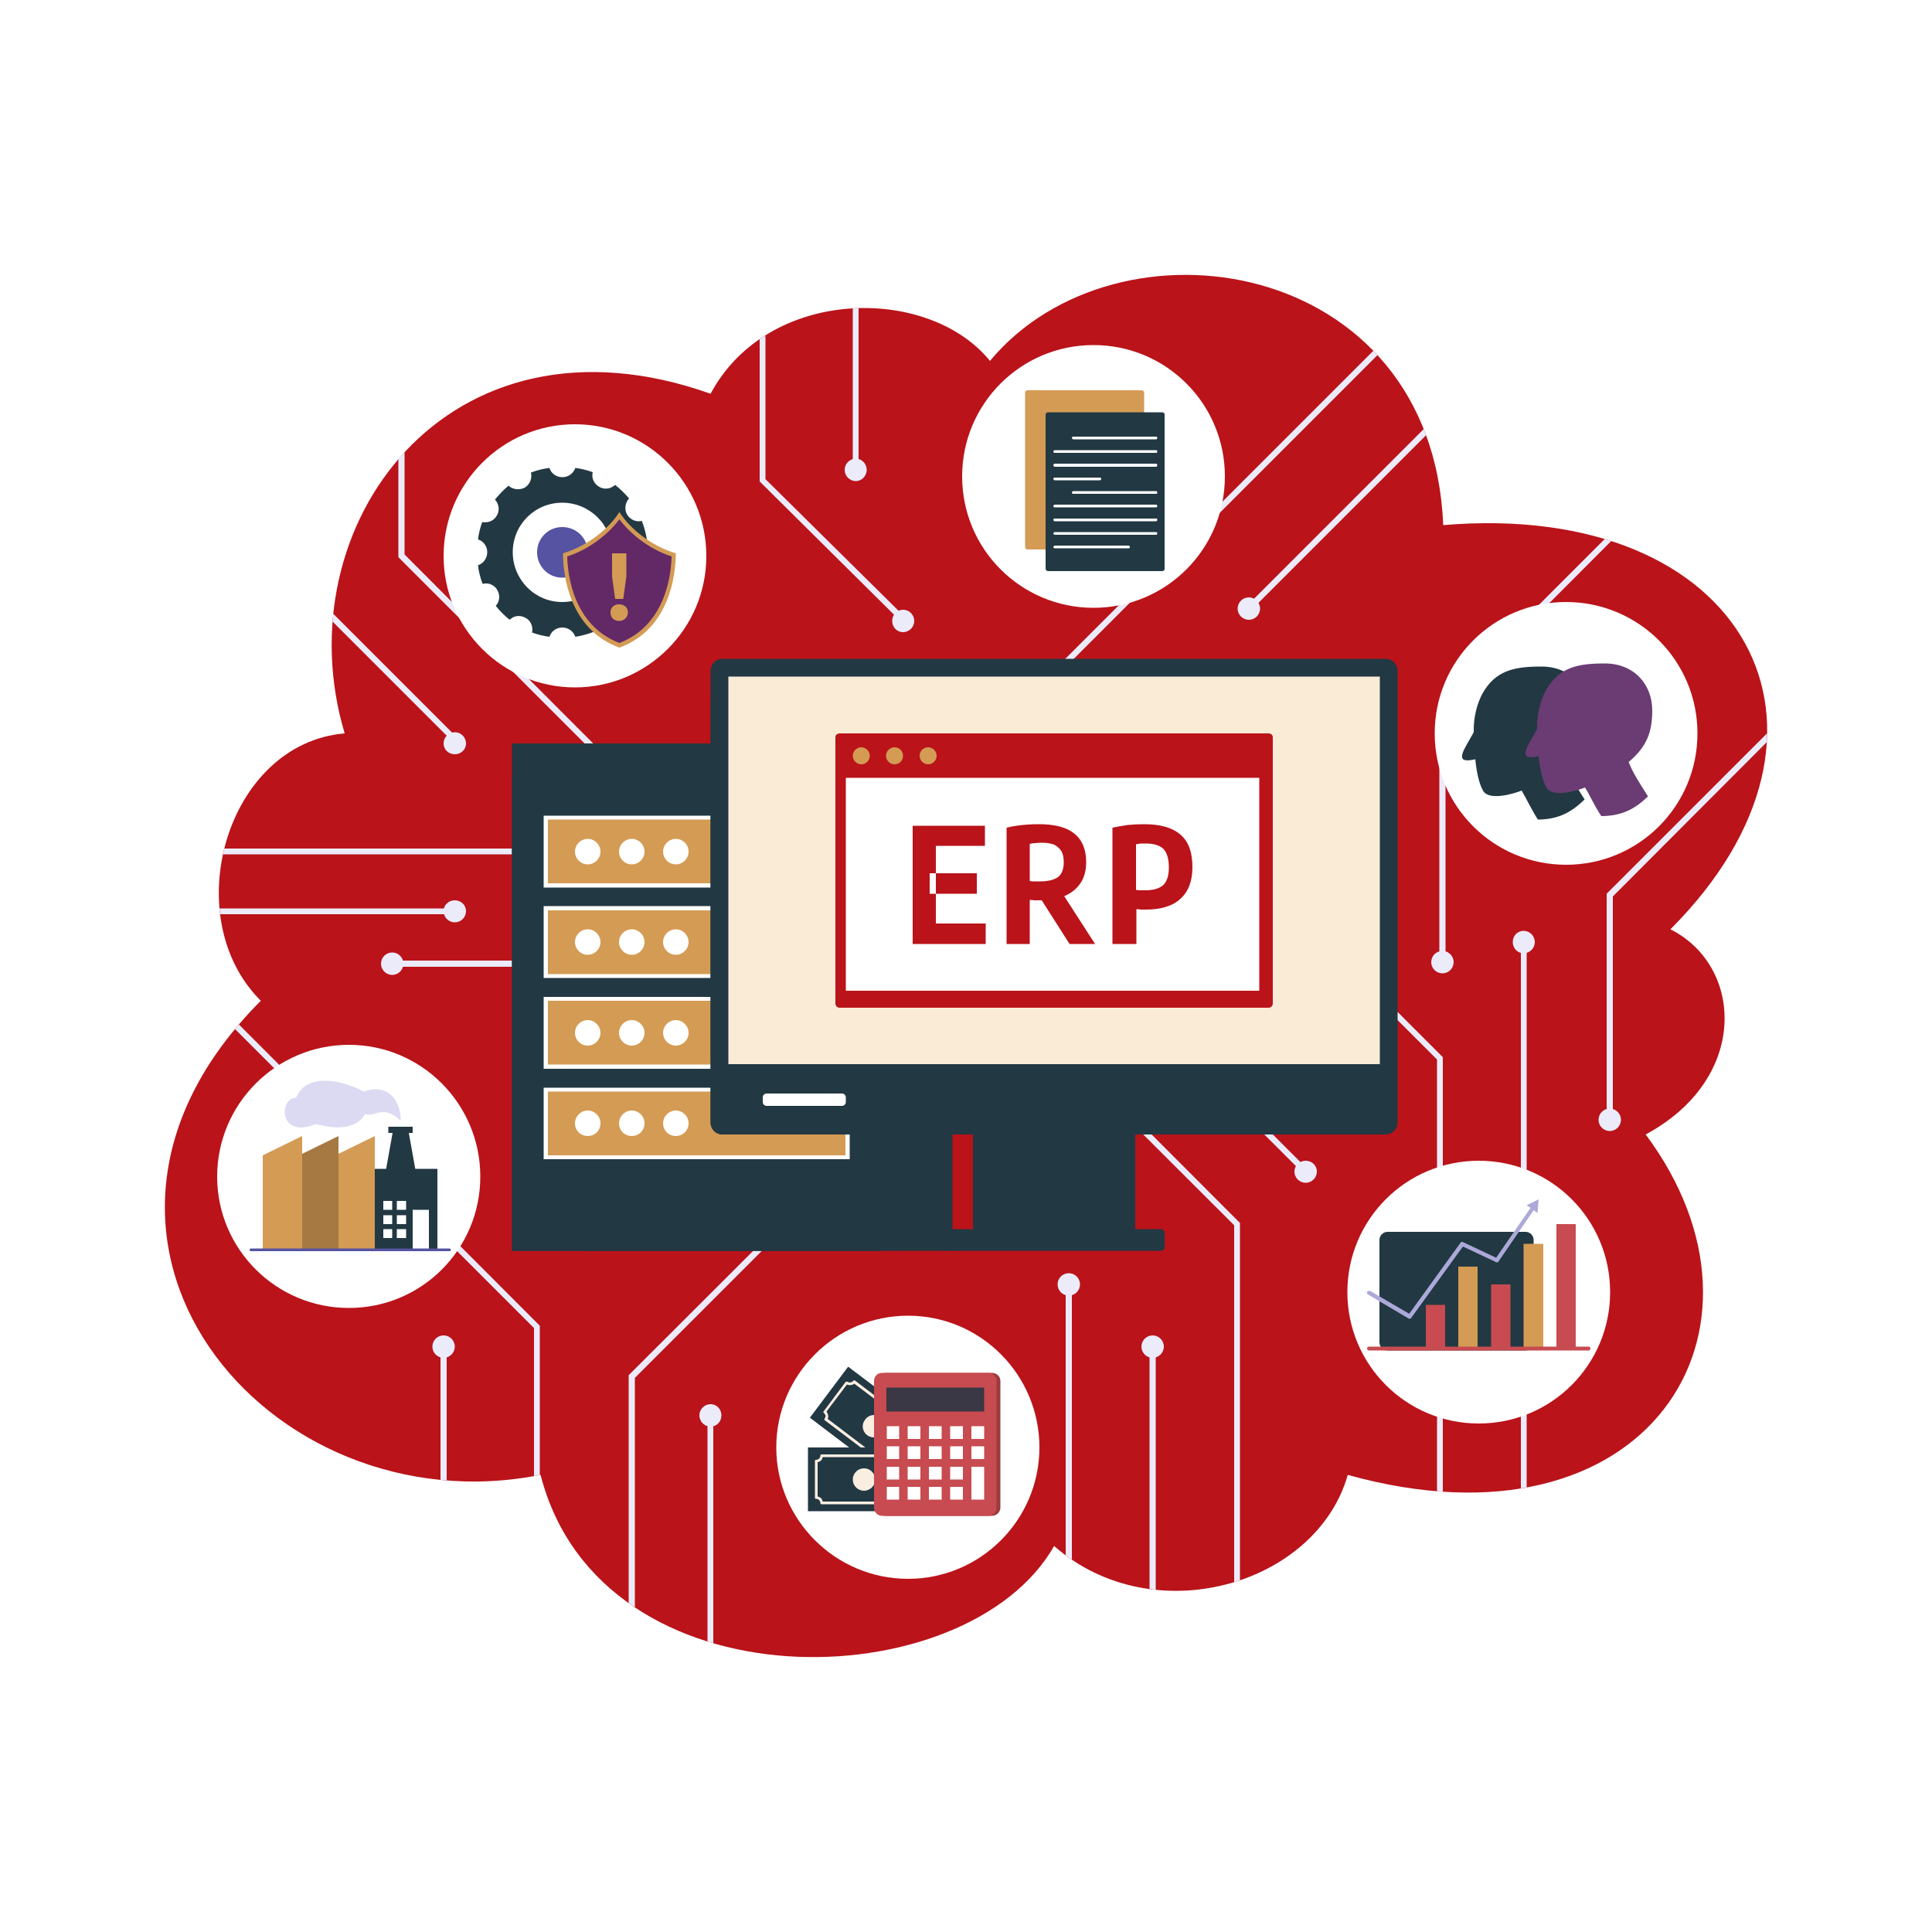 <svg version="1.2" xmlns="http://www.w3.org/2000/svg" viewBox="0 0 500 500" width="500" height="500"><defs><clipPath clipPathUnits="userSpaceOnUse" id="cp1"><path d="m256.16 93.39c32.93-39.49 114.51-27.09 117.35 42.5 78.33-6.56 110.26 53.14 58.75 104.65 18.94 9.46 20.49 38.58-6.41 53.06 37.77 50.63 0.52 109.68-77.06 88.09-8.06 28.49-50.29 40.91-76 18.4-22.45 39.75-117.27 42.51-132.84-18.4-71.08 14.09-133.61-61.53-72.48-122.66-21.74-21.74-8.83-66.67 21.75-69.26-16.01-53.49 26.53-112.08 94.64-87.83 14.83-27.7 56.3-28.21 72.3-8.56z"/></clipPath></defs><style>.a{fill:#fff}.b{fill:#ba131a}.c{fill:#ecebfa}.d{fill:#d49b54}.e{fill:#a67942}.f{fill:#dbdaf2}.g{fill:#223843}.h{fill:#5653a3}.i{fill:#faeee1}.j{fill:#9c3a3f}.k{fill:#c74b50}.l{fill:#3a3845}.m{fill:#aca9d9}.n{fill:#6a3c73}.o{fill:#632966}.p{fill:#faebd7}</style><path class="a" d="m0 0h500v500h-500z"/><path class="b" d="m256.2 93.4c32.9-39.5 114.5-27.1 117.3 42.5 78.3-6.6 110.3 53.1 58.8 104.6 18.9 9.5 20.5 38.6-6.4 53.1 37.7 50.6 0.5 109.7-77.1 88.1-8.1 28.5-50.3 40.9-76 18.4-22.5 39.7-117.3 42.5-132.9-18.4-71 14.1-133.6-61.5-72.4-122.7-21.8-21.7-8.9-66.6 21.7-69.2-16-53.5 26.6-112.1 94.7-87.9 14.8-27.7 56.3-28.2 72.3-8.5z"/><g clip-path="url(#cp1)"><path class="c" d="m337.4 303.8l-82.7-82.7h-203.6v-1.5h204.3l83.1 83.1z"/><path class="c" d="m320.9 417.8h-1.5v-100.7l-67-66.9h-150.9v-1.6h151.6l67.8 67.9z"/><path class="c" d="m297.5 348.5h1.6v72.7h-1.6z"/><path class="c" d="m164.3 428.9h-1.6v-73l59.1-59 1.1 1.1-58.6 58.6z"/><path class="c" d="m275.8 332.9h1.6v82.1h-1.6z"/><path class="c" d="m373.4 393.3h-1.5v-119.1l-100-99.9 96.5-96.5 1.1 1.1-95.4 95.4 99.3 99.3z"/><path class="c" d="m322.6 156.9l50.8-50.8 1.1 1.1-50.8 50.8z"/><path class="c" d="m393.6 243.8h1.5v149.5h-1.5z"/><path class="c" d="m233.2 160.9l-36.6-36.3v-53.5h1.5v52.9l36.2 35.8z"/><path class="c" d="m220.7 74.2h1.5v47.4h-1.5z"/><path class="c" d="m159.6 200.7l-56.5-56.5v-54.9h1.6v54.2l56 56.1z"/><path class="c" d="m77.7 152.5l1.1-1.1 39.5 39.5-1.1 1.1z"/><path class="c" d="m139.7 393.3h-1.5v-49.6l-81.9-81.9 1.1-1.1 82.3 82.4z"/><path class="c" d="m114 348.5h1.6v41.8h-1.6z"/><path class="c" d="m183.1 366.3h1.5v66h-1.5z"/><path class="c" d="m374.1 249h-1.6v-66.7l48.3-48.3 1.1 1.1-47.8 47.9z"/><path class="c" d="m417.4 289.8h-1.6v-58.5l45.2-45.2 1.1 1.1-44.7 44.8z"/><path class="c" d="m51.1 235.1h66.6v1.5h-66.6z"/><path class="c" d="m419.5 289.8c0 1.6-1.3 2.9-2.9 2.9-1.6 0-2.9-1.3-2.9-2.9 0-1.6 1.3-2.9 2.9-2.9 1.6 0 2.9 1.3 2.9 2.9z"/><path class="c" d="m397.2 243.8c0 1.6-1.3 2.9-2.9 2.9-1.6 0-2.8-1.3-2.8-2.9 0-1.6 1.2-2.9 2.8-2.9 1.6 0 2.9 1.3 2.9 2.9z"/><path class="c" d="m376.2 249c0 1.6-1.3 2.9-2.9 2.9-1.6 0-2.9-1.3-2.9-2.9 0-1.6 1.3-2.9 2.9-2.9 1.6 0 2.9 1.3 2.9 2.9z"/><path class="c" d="m323.2 160.4c-1.6 0-2.9-1.3-2.9-2.9 0-1.6 1.3-2.9 2.9-2.9 1.6 0 2.9 1.3 2.9 2.9 0 1.6-1.3 2.9-2.9 2.9z"/><path class="c" d="m224.3 121.6c0 1.6-1.3 2.9-2.8 2.9-1.6 0-2.9-1.3-2.9-2.9 0-1.6 1.3-2.9 2.9-2.9 1.5 0 2.8 1.3 2.8 2.9z"/><path class="c" d="m233.7 163.6c-1.6 0-2.8-1.3-2.8-2.9 0-1.6 1.2-2.9 2.8-2.9 1.6 0 2.9 1.3 2.9 2.9 0 1.6-1.3 2.9-2.9 2.9z"/><path class="c" d="m120.6 192.4c0 1.6-1.3 2.8-2.9 2.8-1.6 0-2.9-1.2-2.9-2.8 0-1.6 1.3-2.9 2.9-2.9 1.6 0 2.9 1.3 2.9 2.9z"/><path class="c" d="m120.6 235.8c0 1.6-1.3 2.9-2.9 2.9-1.6 0-2.9-1.3-2.9-2.9 0-1.6 1.3-2.8 2.9-2.8 1.6 0 2.9 1.2 2.9 2.8z"/><path class="c" d="m104.4 249.4c0 1.6-1.3 2.9-2.9 2.9-1.6 0-2.9-1.3-2.9-2.9 0-1.6 1.3-2.9 2.9-2.9 1.6 0 2.9 1.3 2.9 2.9z"/><path class="c" d="m117.7 348.5c0 1.6-1.3 2.9-2.9 2.9-1.6 0-2.9-1.3-2.9-2.9 0-1.6 1.3-2.9 2.9-2.9 1.6 0 2.9 1.3 2.9 2.9z"/><path class="c" d="m183.9 369.2c-1.6 0-2.9-1.3-2.9-2.9 0-1.6 1.3-2.9 2.9-2.9 1.6 0 2.8 1.3 2.8 2.9 0 1.6-1.2 2.9-2.8 2.9z"/><path class="c" d="m279.5 332.4c0 1.6-1.3 2.9-2.9 2.9-1.6 0-2.9-1.3-2.9-2.9 0-1.6 1.3-2.9 2.9-2.9 1.6 0 2.9 1.3 2.9 2.9z"/><path class="c" d="m301.2 348.5c0 1.6-1.3 2.9-2.9 2.9-1.6 0-2.9-1.3-2.9-2.9 0-1.6 1.3-2.9 2.9-2.9 1.6 0 2.9 1.3 2.9 2.9z"/><path class="c" d="m340.8 303.2c0 1.6-1.3 2.9-2.9 2.9-1.6 0-2.9-1.3-2.9-2.9 0-1.6 1.3-2.8 2.9-2.8 1.6 0 2.9 1.2 2.9 2.8z"/></g><path class="a" d="m124.3 304.5c0 18.8-15.2 34-34 34-18.8 0-34.1-15.2-34.1-34 0-18.8 15.3-34.1 34.1-34.1 18.8 0 34 15.3 34 34.1z"/><path class="d" d="m97 323.5h-10.2v-24.5l10.2-5z"/><path class="e" d="m87.6 323.5h-10.2v-24.5l10.2-5z"/><path class="d" d="m78.2 323.5h-10.2v-24.5l10.2-5z"/><path class="f" d="m103.7 290.1c0-6-3.8-9.7-9.6-7.6-4.8-2.7-14.6-5.3-17.5 1.6-4.4 0-4.6 10.8 5.1 6.8 5 1.3 10.3 1.6 12.8-2.6 2.4 1 4.7-2.7 9.2 1.8z"/><path class="g" d="m107.7 303.8l-1.9-10.6h1v-1.6h-6.3v1.6h1.1l-1.9 10.6z"/><path class="g" d="m97 302.5h16.2v21h-16.2z"/><path class="a" d="m106.8 313.1h4.2v10.4h-4.2z"/><path class="a" d="m99.2 310.8h2.3v2.3h-2.3z"/><path class="a" d="m102.7 310.8h2.4v2.3h-2.4z"/><path class="a" d="m99.2 314.5h2.3v2.3h-2.3z"/><path class="a" d="m102.7 314.5h2.4v2.3h-2.4z"/><path class="a" d="m99.2 318.1h2.3v2.3h-2.3z"/><path class="a" d="m102.7 318.1h2.4v2.3h-2.4z"/><path class="h" d="m116.3 323.8h-51.4c-0.2 0-0.3-0.1-0.3-0.3 0-0.2 0.1-0.4 0.3-0.4h51.4c0.2 0 0.4 0.2 0.4 0.4 0 0.2-0.2 0.3-0.4 0.3z"/><path class="a" d="m269 374.6c0 18.7-15.2 34-34 34-18.8 0-34.1-15.3-34.1-34 0-18.8 15.3-34.1 34.1-34.1 18.8 0 34 15.3 34 34.1z"/><path class="g" d="m209.6 366.9l9.9-13.2 23.3 17.6-10 13.2z"/><path fill-rule="evenodd" class="i" d="m231.1 380.9l-17.6-13.3c-0.2-0.1-0.2-0.3-0.1-0.5 0.4-0.4 0.3-1.1-0.2-1.4-0.1-0.2-0.2-0.4 0-0.5l5.6-7.5c0.2-0.2 0.4-0.2 0.5-0.1 0.5 0.3 1.1 0.2 1.5-0.2 0.1-0.2 0.3-0.2 0.5-0.1l17.5 13.3c0.2 0.1 0.2 0.3 0.1 0.5-0.3 0.4-0.3 1.1 0.2 1.4 0.2 0.2 0.2 0.4 0.1 0.5l-5.7 7.5c-0.1 0.2-0.3 0.2-0.5 0.1-0.4-0.3-1.1-0.2-1.4 0.2-0.2 0.2-0.4 0.2-0.5 0.1zm-16.9-13.7l17 12.9c0.6-0.4 1.3-0.5 1.9-0.2l5.3-7c-0.4-0.6-0.5-1.3-0.2-1.9l-17.1-12.9c-0.5 0.4-1.3 0.5-1.9 0.2l-5.3 7c0.4 0.6 0.6 1.3 0.3 1.9z"/><path class="i" d="m228.5 370.8c-1 1.3-2.8 1.6-4.1 0.6-1.3-1-1.5-2.8-0.5-4 0.9-1.3 2.7-1.6 4-0.6 1.3 1 1.5 2.8 0.6 4z"/><path class="g" d="m209.1 374.6h29.1v16.5h-29.1z"/><path fill-rule="evenodd" class="i" d="m234.7 389.3h-22.1c-0.2 0-0.3-0.2-0.3-0.4 0-0.5-0.5-1-1.1-1-0.2 0-0.3-0.1-0.3-0.3v-9.5c0-0.2 0.1-0.3 0.3-0.3 0.6 0 1.1-0.5 1.1-1 0-0.2 0.1-0.4 0.3-0.4h22.1c0.1 0 0.3 0.2 0.3 0.4 0 0.5 0.5 1 1 1 0.2 0 0.4 0.1 0.4 0.3v9.5c0 0.2-0.2 0.3-0.4 0.3-0.5 0-1 0.5-1 1 0 0.2-0.2 0.4-0.3 0.4zm-21.8-0.7h21.4c0.2-0.7 0.7-1.2 1.4-1.3v-8.9c-0.7-0.1-1.2-0.6-1.4-1.3h-21.4c-0.1 0.7-0.6 1.2-1.3 1.3v8.9c0.7 0.1 1.2 0.6 1.3 1.3z"/><path class="i" d="m226.5 382.9c0 1.6-1.3 2.9-2.9 2.9-1.6 0-2.9-1.3-2.9-2.9 0-1.6 1.3-2.9 2.9-2.9 1.6 0 2.9 1.3 2.9 2.9z"/><path class="j" d="m258.9 390.2c0 1.1-1 2.1-2.2 2.1h-27.4c-1.2 0-2.2-1-2.2-2.1v-32.8c0-1.2 1-2.1 2.2-2.1h27.4c1.2 0 2.2 0.9 2.2 2.1z"/><path class="k" d="m257.9 390.2c0 1.1-0.9 2.1-2.1 2.1h-27.5c-1.2 0-2.1-1-2.1-2.1v-32.8c0-1.2 0.9-2.1 2.1-2.1h27.5c1.2 0 2.1 0.9 2.1 2.1z"/><path class="l" d="m229.4 359.1h25.3v6.2h-25.3z"/><path class="a" d="m229.5 369.1h3.2v3.3h-3.2z"/><path class="a" d="m234.9 369.1h3.3v3.3h-3.3z"/><path class="a" d="m240.4 369.1h3.3v3.3h-3.3z"/><path class="a" d="m245.9 369.1h3.3v3.3h-3.3z"/><path class="a" d="m251.4 369.1h3.3v3.3h-3.3z"/><path class="a" d="m229.5 374.3h3.2v3.3h-3.2z"/><path class="a" d="m234.9 374.3h3.3v3.3h-3.3z"/><path class="a" d="m240.4 374.3h3.3v3.3h-3.3z"/><path class="a" d="m245.9 374.3h3.3v3.3h-3.3z"/><path class="a" d="m251.4 374.3h3.3v3.3h-3.3z"/><path class="a" d="m229.5 379.6h3.2v3.3h-3.2z"/><path class="a" d="m234.9 379.6h3.3v3.3h-3.3z"/><path class="a" d="m240.4 379.6h3.3v3.3h-3.3z"/><path class="a" d="m245.9 379.6h3.3v3.3h-3.3z"/><path class="a" d="m229.5 384.8h3.2v3.3h-3.2z"/><path class="a" d="m234.9 384.8h3.3v3.3h-3.3z"/><path class="a" d="m240.4 384.8h3.3v3.3h-3.3z"/><path class="a" d="m245.9 384.8h3.3v3.3h-3.3z"/><path class="a" d="m251.4 379.6h3.3v8.5h-3.3z"/><path class="a" d="m317 123.3c0 18.8-15.2 34-34 34-18.8 0-34-15.2-34-34 0-18.8 15.2-34 34-34 18.8 0 34 15.2 34 34z"/><path class="d" d="m296.1 141.5c0 0.4-0.3 0.7-0.6 0.7h-29.6c-0.4 0-0.6-0.3-0.6-0.7v-39.8c0-0.4 0.2-0.7 0.6-0.7h29.6c0.3 0 0.6 0.3 0.6 0.7z"/><path class="g" d="m301.4 147.2c0 0.3-0.2 0.6-0.6 0.6h-29.6c-0.3 0-0.6-0.3-0.6-0.6v-39.9c0-0.3 0.3-0.6 0.6-0.6h29.6c0.4 0 0.6 0.3 0.6 0.6 0 0 0 39.9 0 39.9z"/><path class="a" d="m299.2 113.7h-21.4c-0.2 0-0.4-0.2-0.4-0.4 0-0.2 0.2-0.3 0.4-0.3h21.4c0.2 0 0.3 0.1 0.3 0.3 0 0.2-0.1 0.4-0.3 0.4z"/><path class="a" d="m299.2 117.2h-26.2c-0.2 0-0.4-0.1-0.4-0.3 0-0.2 0.2-0.4 0.4-0.4h26.2c0.2 0 0.3 0.2 0.3 0.4 0 0.2-0.1 0.3-0.3 0.3z"/><path class="a" d="m299.2 120.8h-26.2c-0.2 0-0.4-0.2-0.4-0.4 0-0.2 0.2-0.4 0.4-0.4h26.2c0.2 0 0.3 0.2 0.3 0.4 0 0.2-0.1 0.4-0.3 0.4z"/><path class="a" d="m284.6 124.3h-11.6c-0.2 0-0.4-0.2-0.4-0.4 0-0.2 0.2-0.3 0.4-0.3h11.6c0.2 0 0.4 0.1 0.4 0.3 0 0.2-0.2 0.4-0.4 0.4z"/><path class="a" d="m299.2 127.8h-21.4c-0.2 0-0.4-0.1-0.4-0.3 0-0.2 0.2-0.4 0.4-0.4h21.4c0.2 0 0.3 0.2 0.3 0.4 0 0.2-0.1 0.3-0.3 0.3z"/><path class="a" d="m299.2 131.3h-26.2c-0.2 0-0.4-0.1-0.4-0.3 0-0.2 0.2-0.4 0.4-0.4h26.2c0.2 0 0.3 0.2 0.3 0.4 0 0.2-0.1 0.3-0.3 0.3z"/><path class="a" d="m299.2 134.9h-26.2c-0.2 0-0.4-0.2-0.4-0.4 0-0.2 0.2-0.3 0.4-0.3h26.2c0.2 0 0.3 0.1 0.3 0.3 0 0.2-0.1 0.4-0.3 0.4z"/><path class="a" d="m299.2 138.4h-26.2c-0.2 0-0.4-0.2-0.4-0.3 0-0.2 0.2-0.4 0.4-0.4h26.2c0.2 0 0.3 0.2 0.3 0.4 0 0.1-0.1 0.3-0.3 0.3z"/><path class="a" d="m292.1 141.9h-19.1c-0.2 0-0.4-0.1-0.4-0.3 0-0.2 0.2-0.4 0.4-0.4h19.1c0.2 0 0.3 0.2 0.3 0.4 0 0.2-0.1 0.3-0.3 0.3z"/><path class="a" d="m416.7 334.4c0 18.8-15.2 34-34 34-18.8 0-34-15.2-34-34 0-18.8 15.2-34 34-34 18.8 0 34 15.2 34 34z"/><path class="g" d="m357 320.9c0-1.2 1-2.1 2.1-2.1h35.7c1.1 0 2.1 0.9 2.1 2.1v26.5c0 1.2-1 2.1-2.1 2.1h-35.7c-1.1 0-2.1-0.9-2.1-2.1z"/><path class="m" d="m398.2 310.4l-3.1 1.5 1 0.7-8.9 12.9-8.5-4c-0.3-0.2-0.6-0.1-0.7 0.1l-13.3 18.4-10.1-5.9c-0.3-0.1-0.6 0-0.8 0.2-0.1 0.3 0 0.6 0.2 0.7l10.5 6.2q0.2 0.1 0.3 0.1 0.3 0 0.4-0.2l13.4-18.5 8.5 4c0.3 0.2 0.6 0.1 0.7-0.1l9.1-13.3 1 0.7z"/><path class="k" d="m402.8 316.8h5v32.2h-5z"/><path class="d" d="m394.3 321.9h5.1v27.2h-5.1z"/><path class="k" d="m385.9 332.4h5v16.7h-5z"/><path class="k" d="m369 337.7h5v11.4h-5z"/><path class="d" d="m377.4 327.8h5v21.3h-5z"/><path class="k" d="m411.1 349.5h-56.8c-0.3 0-0.5-0.2-0.5-0.5 0-0.3 0.2-0.5 0.5-0.5h56.8c0.3 0 0.5 0.2 0.5 0.5 0 0.3-0.2 0.5-0.5 0.5z"/><path class="a" d="m439.3 189.8c0 18.8-15.2 34-34 34-18.8 0-34-15.2-34-34 0-18.8 15.2-34 34-34 18.8 0 34 15.2 34 34z"/><path class="g" d="m411.2 184.7c0-6.8-4.7-12.2-12.3-12.2-6.8 0-11.9 0.9-15.3 7.1-1.2 2.3-2.3 5.7-2.2 9.9-2.4 4.4-5.6 8.4 0.4 7 0.4 4.1 1.2 6.7 2 8.1 1.4 2.7 7.8 0.9 10 0 1.2 2 2.3 4.5 4.2 7.5 5.6 0 9-2.2 12.1-5.2-2.1-3.3-4-6.2-5-8.9 4.9-4.1 6.1-8.1 6.1-13.3z"/><path class="n" d="m427.6 183.9c0-6.8-4.7-12.2-12.3-12.2-6.8 0-11.9 0.9-15.3 7.1-1.2 2.3-2.3 5.7-2.2 9.9-2.4 4.4-5.6 8.4 0.4 7 0.4 4.1 1.2 6.7 2 8.1 1.5 2.7 7.8 0.9 10 0 1.2 1.9 2.3 4.5 4.2 7.4 5.6 0 9-2.1 12.1-5.1-2.1-3.3-4-6.2-5-8.9 4.9-4.1 6.1-8.1 6.1-13.3z"/><path class="a" d="m182.8 143.9c0 18.7-15.2 34-34 34-18.8 0-34-15.3-34-34 0-18.8 15.2-34.1 34-34.1 18.8 0 34 15.3 34 34.1z"/><path fill-rule="evenodd" class="g" d="m167.4 146.3q-0.3 2.3-1.2 4.5c-1.4-0.4-3 0.3-3.7 1.7-0.8 1.3-0.6 3 0.5 4.1q-1.6 2-3.6 3.6c-1.1-1-2.7-1.3-4.1-0.5-1.4 0.8-2 2.4-1.6 3.8q-2.3 0.9-4.8 1.3c-0.5-1.4-1.8-2.4-3.4-2.4-1.5 0-2.9 1-3.3 2.4q-2.3-0.3-4.5-1.1c0.3-1.5-0.3-3.1-1.7-3.8-1.4-0.8-3-0.6-4.1 0.5q-2-1.6-3.6-3.6c1-1.1 1.2-2.7 0.4-4.1-0.7-1.3-2.3-2-3.8-1.6q-0.9-2.3-1.2-4.8c1.4-0.5 2.4-1.8 2.4-3.4 0-1.5-1-2.9-2.4-3.3q0.3-2.3 1.1-4.5c1.5 0.3 3-0.3 3.8-1.7 0.8-1.4 0.5-3-0.5-4.1q1.6-2 3.5-3.6c1.1 1 2.8 1.2 4.2 0.5 1.3-0.8 2-2.4 1.6-3.9q2.3-0.9 4.8-1.2c0.4 1.4 1.8 2.4 3.3 2.4 1.6 0 2.9-1 3.4-2.4q2.3 0.3 4.5 1.1c-0.4 1.5 0.3 3 1.7 3.8 1.3 0.8 3 0.5 4.1-0.5q2 1.6 3.6 3.5c-1 1.1-1.3 2.8-0.5 4.2 0.8 1.3 2.4 2 3.8 1.6q0.9 2.3 1.3 4.8c-1.4 0.4-2.4 1.8-2.4 3.3 0 1.6 1 2.9 2.4 3.4zm-9-3.4c0-7.1-5.8-12.8-12.9-12.8-7.1 0-12.8 5.7-12.8 12.8 0 7.1 5.7 12.9 12.8 12.9 7.1 0 12.9-5.8 12.9-12.9z"/><path class="h" d="m152.1 142.9c0 3.7-2.9 6.6-6.6 6.6-3.6 0-6.5-2.9-6.5-6.6 0-3.6 2.9-6.5 6.5-6.5 3.7 0 6.6 2.9 6.6 6.5z"/><path class="d" d="m160.3 132.5c-2.6 4.2-8.2 8.8-14.6 10.7 0 5.7 1.7 19.7 14.6 24.4 12.9-4.7 14.6-18.7 14.6-24.4-6.4-1.9-12-6.5-14.6-10.7z"/><path class="o" d="m160.3 166.4c-11.8-4.5-13.4-17.4-13.5-22.4 5.9-1.9 10.8-6 13.5-9.6 2.7 3.6 7.6 7.7 13.5 9.6-0.1 5-1.7 17.9-13.5 22.4z"/><path class="d" d="m160.2 160.7q-0.9 0-1.6-0.6-0.6-0.6-0.6-1.6 0-1 0.6-1.5 0.6-0.6 1.6-0.6 1 0 1.7 0.6 0.6 0.6 0.6 1.5 0 1-0.7 1.6-0.6 0.6-1.6 0.6zm-1-5.7l-0.8-5.8v-6h3.7v6l-0.8 5.8z"/><path class="g" d="m150.9 192.4h95.6v131.3h-95.6z"/><path class="g" d="m132.5 192.4h95.6v131.3h-95.6z"/><path class="g" d="m132.5 200.1v123.6h95.6v-27.9z"/><path class="a" d="m140.7 211.1h79.2v18.6h-79.2z"/><path class="d" d="m141.8 212.1h77v16.5h-77z"/><path class="a" d="m155.4 220.4c0 1.8-1.5 3.3-3.3 3.3-1.8 0-3.3-1.5-3.3-3.3 0-1.8 1.5-3.3 3.3-3.3 1.8 0 3.3 1.5 3.3 3.3z"/><path class="a" d="m166.8 220.4c0 1.8-1.5 3.3-3.3 3.3-1.8 0-3.3-1.5-3.3-3.3 0-1.8 1.5-3.3 3.3-3.3 1.8 0 3.3 1.5 3.3 3.3z"/><path class="a" d="m178.2 220.4c0 1.8-1.5 3.3-3.3 3.3-1.8 0-3.3-1.5-3.3-3.3 0-1.8 1.5-3.3 3.3-3.3 1.8 0 3.3 1.5 3.3 3.3z"/><path class="a" d="m140.7 234.5h79.2v18.6h-79.2z"/><path class="d" d="m141.8 235.6h77v16.5h-77z"/><path class="a" d="m155.4 243.8c0 1.8-1.5 3.3-3.3 3.3-1.8 0-3.3-1.5-3.3-3.3 0-1.8 1.5-3.3 3.3-3.3 1.8 0 3.3 1.5 3.3 3.3z"/><path class="a" d="m166.8 243.8c0 1.8-1.5 3.3-3.3 3.3-1.8 0-3.3-1.5-3.3-3.3 0-1.8 1.5-3.3 3.3-3.3 1.8 0 3.3 1.5 3.3 3.3z"/><path class="a" d="m178.2 243.8c0 1.8-1.5 3.3-3.3 3.3-1.8 0-3.3-1.5-3.3-3.3 0-1.8 1.5-3.3 3.3-3.3 1.8 0 3.3 1.5 3.3 3.3z"/><path class="a" d="m140.7 258h79.2v18.6h-79.2z"/><path class="d" d="m141.8 259h77v16.5h-77z"/><path class="a" d="m155.4 267.3c0 1.8-1.5 3.3-3.3 3.3-1.8 0-3.3-1.5-3.3-3.3 0-1.8 1.5-3.3 3.3-3.3 1.8 0 3.3 1.5 3.3 3.3z"/><path class="a" d="m166.8 267.3c0 1.8-1.5 3.3-3.3 3.3-1.8 0-3.3-1.5-3.3-3.3 0-1.8 1.5-3.3 3.3-3.3 1.8 0 3.3 1.5 3.3 3.3z"/><path class="a" d="m178.2 267.3c0 1.8-1.5 3.3-3.3 3.3-1.8 0-3.3-1.5-3.3-3.3 0-1.8 1.5-3.3 3.3-3.3 1.8 0 3.3 1.5 3.3 3.3z"/><path class="a" d="m140.7 281.5h79.2v18.5h-79.2z"/><path class="d" d="m141.8 282.5h77v16.5h-77z"/><path class="a" d="m155.4 290.7c0 1.9-1.5 3.3-3.3 3.3-1.8 0-3.3-1.4-3.3-3.3 0-1.8 1.5-3.3 3.3-3.3 1.8 0 3.3 1.5 3.3 3.3z"/><path class="a" d="m166.8 290.7c0 1.9-1.5 3.3-3.3 3.3-1.8 0-3.3-1.4-3.3-3.3 0-1.8 1.5-3.3 3.3-3.3 1.8 0 3.3 1.5 3.3 3.3z"/><path class="a" d="m178.2 290.7c0 1.9-1.5 3.3-3.3 3.3-1.8 0-3.3-1.4-3.3-3.3 0-1.8 1.5-3.3 3.3-3.3 1.8 0 3.3 1.5 3.3 3.3z"/><path class="g" d="m251.8 289.8h42v29.3h-42z"/><path class="g" d="m361.7 290.5c0 1.7-1.4 3.1-3.1 3.1h-171.6c-1.8 0-3.1-1.4-3.1-3.1v-116.9c0-1.7 1.3-3.1 3.1-3.1h171.6c1.7 0 3.1 1.4 3.1 3.1z"/><path class="g" d="m183.9 181v109.5c0 1.7 1.3 3.1 3.1 3.1h160.7z"/><path class="p" d="m188.5 175.1h168.6v100.3h-168.6z"/><path class="g" d="m301.4 319.1c0-0.5-0.4-1-1-1h-55.2c-0.6 0-1 0.5-1 1v3.6c0 0.6 0.4 1 1 1h55.2c0.6 0 1-0.4 1-1z"/><path class="a" d="m218.9 285.2c0 0.5-0.4 1-1 1h-19.5c-0.6 0-1-0.5-1-1v-1.2c0-0.5 0.4-1 1-1h19.5c0.6 0 1 0.5 1 1z"/><path class="b" d="m329.4 259.7c0 0.6-0.5 1.1-1.1 1.1h-111c-0.6 0-1.1-0.5-1.1-1.1v-68.9c0-0.6 0.5-1 1.1-1h111c0.6 0 1.1 0.4 1.1 1z"/><path class="a" d="m218.9 201.3h107v55.1h-107z"/><path class="d" d="m225.1 195.6c0 1.2-1 2.2-2.2 2.2-1.2 0-2.2-1-2.2-2.2 0-1.2 1-2.2 2.2-2.2 1.2 0 2.2 1 2.2 2.2z"/><path class="d" d="m233.7 195.6c0 1.2-0.9 2.2-2.2 2.2-1.2 0-2.2-1-2.2-2.2 0-1.2 1-2.2 2.2-2.2 1.3 0 2.2 1 2.2 2.2z"/><path class="d" d="m242.4 195.6c0 1.2-1 2.2-2.2 2.2-1.2 0-2.2-1-2.2-2.2 0-1.2 0.9-2.2 2.2-2.2 1.2 0 2.2 1 2.2 2.2z"/><path fill-rule="evenodd" class="b" d="m236.2 244.3v-30.6h18.7v5.2h-12.7v7.1h-1.6v5.3h1.6v7.7h12.9v5.3c0 0-18.9 0-18.9 0zm16.6-13v-5.3h-10.6v5.3z"/><path fill-rule="evenodd" class="b" d="m260.5 244.3v-30.1q1.2-0.3 2.6-0.5 1.3-0.2 2.8-0.3 1.4-0.1 3-0.1 6.1 0 9.1 2.4 3.1 2.5 3.1 7.4 0 3.3-1.5 5.5-1.4 2.1-4.1 3.3-0.1 0-0.1 0l8 12.4h-6.6l-7.2-11.3q-0.2 0-0.4 0-0.9 0-1.5 0-0.6-0.1-1.2-0.1v11.4zm8.7-16.2q3 0 4.6-1.1 1.5-1.2 1.5-3.9 0-1.7-0.6-2.8-0.7-1.1-1.9-1.7-1.3-0.5-3.1-0.5-1 0-1.7 0.1-0.8 0-1.5 0.2v9.6q0.5 0.1 0.9 0.1 0.4 0 0.8 0 0.4 0 1 0z"/><path fill-rule="evenodd" class="b" d="m287.9 244.3v-30.1q1.9-0.4 4-0.7 2-0.2 4.2-0.2 6.3 0 9.4 2.7 3.1 2.6 3.1 8.4 0 5.4-3.1 8.2-3 2.8-9 2.8-0.7 0-1.2 0-0.6-0.1-1.2-0.1v9zm8.6-13.9q3.1 0 4.6-1.4 1.4-1.4 1.4-4.5 0-3.3-1.4-4.8-1.5-1.4-4.5-1.4-0.8 0-1.4 0-0.6 0.1-1.2 0.2v11.8q0.6 0.1 1.2 0.1 0.6 0 1.3 0z"/></svg>